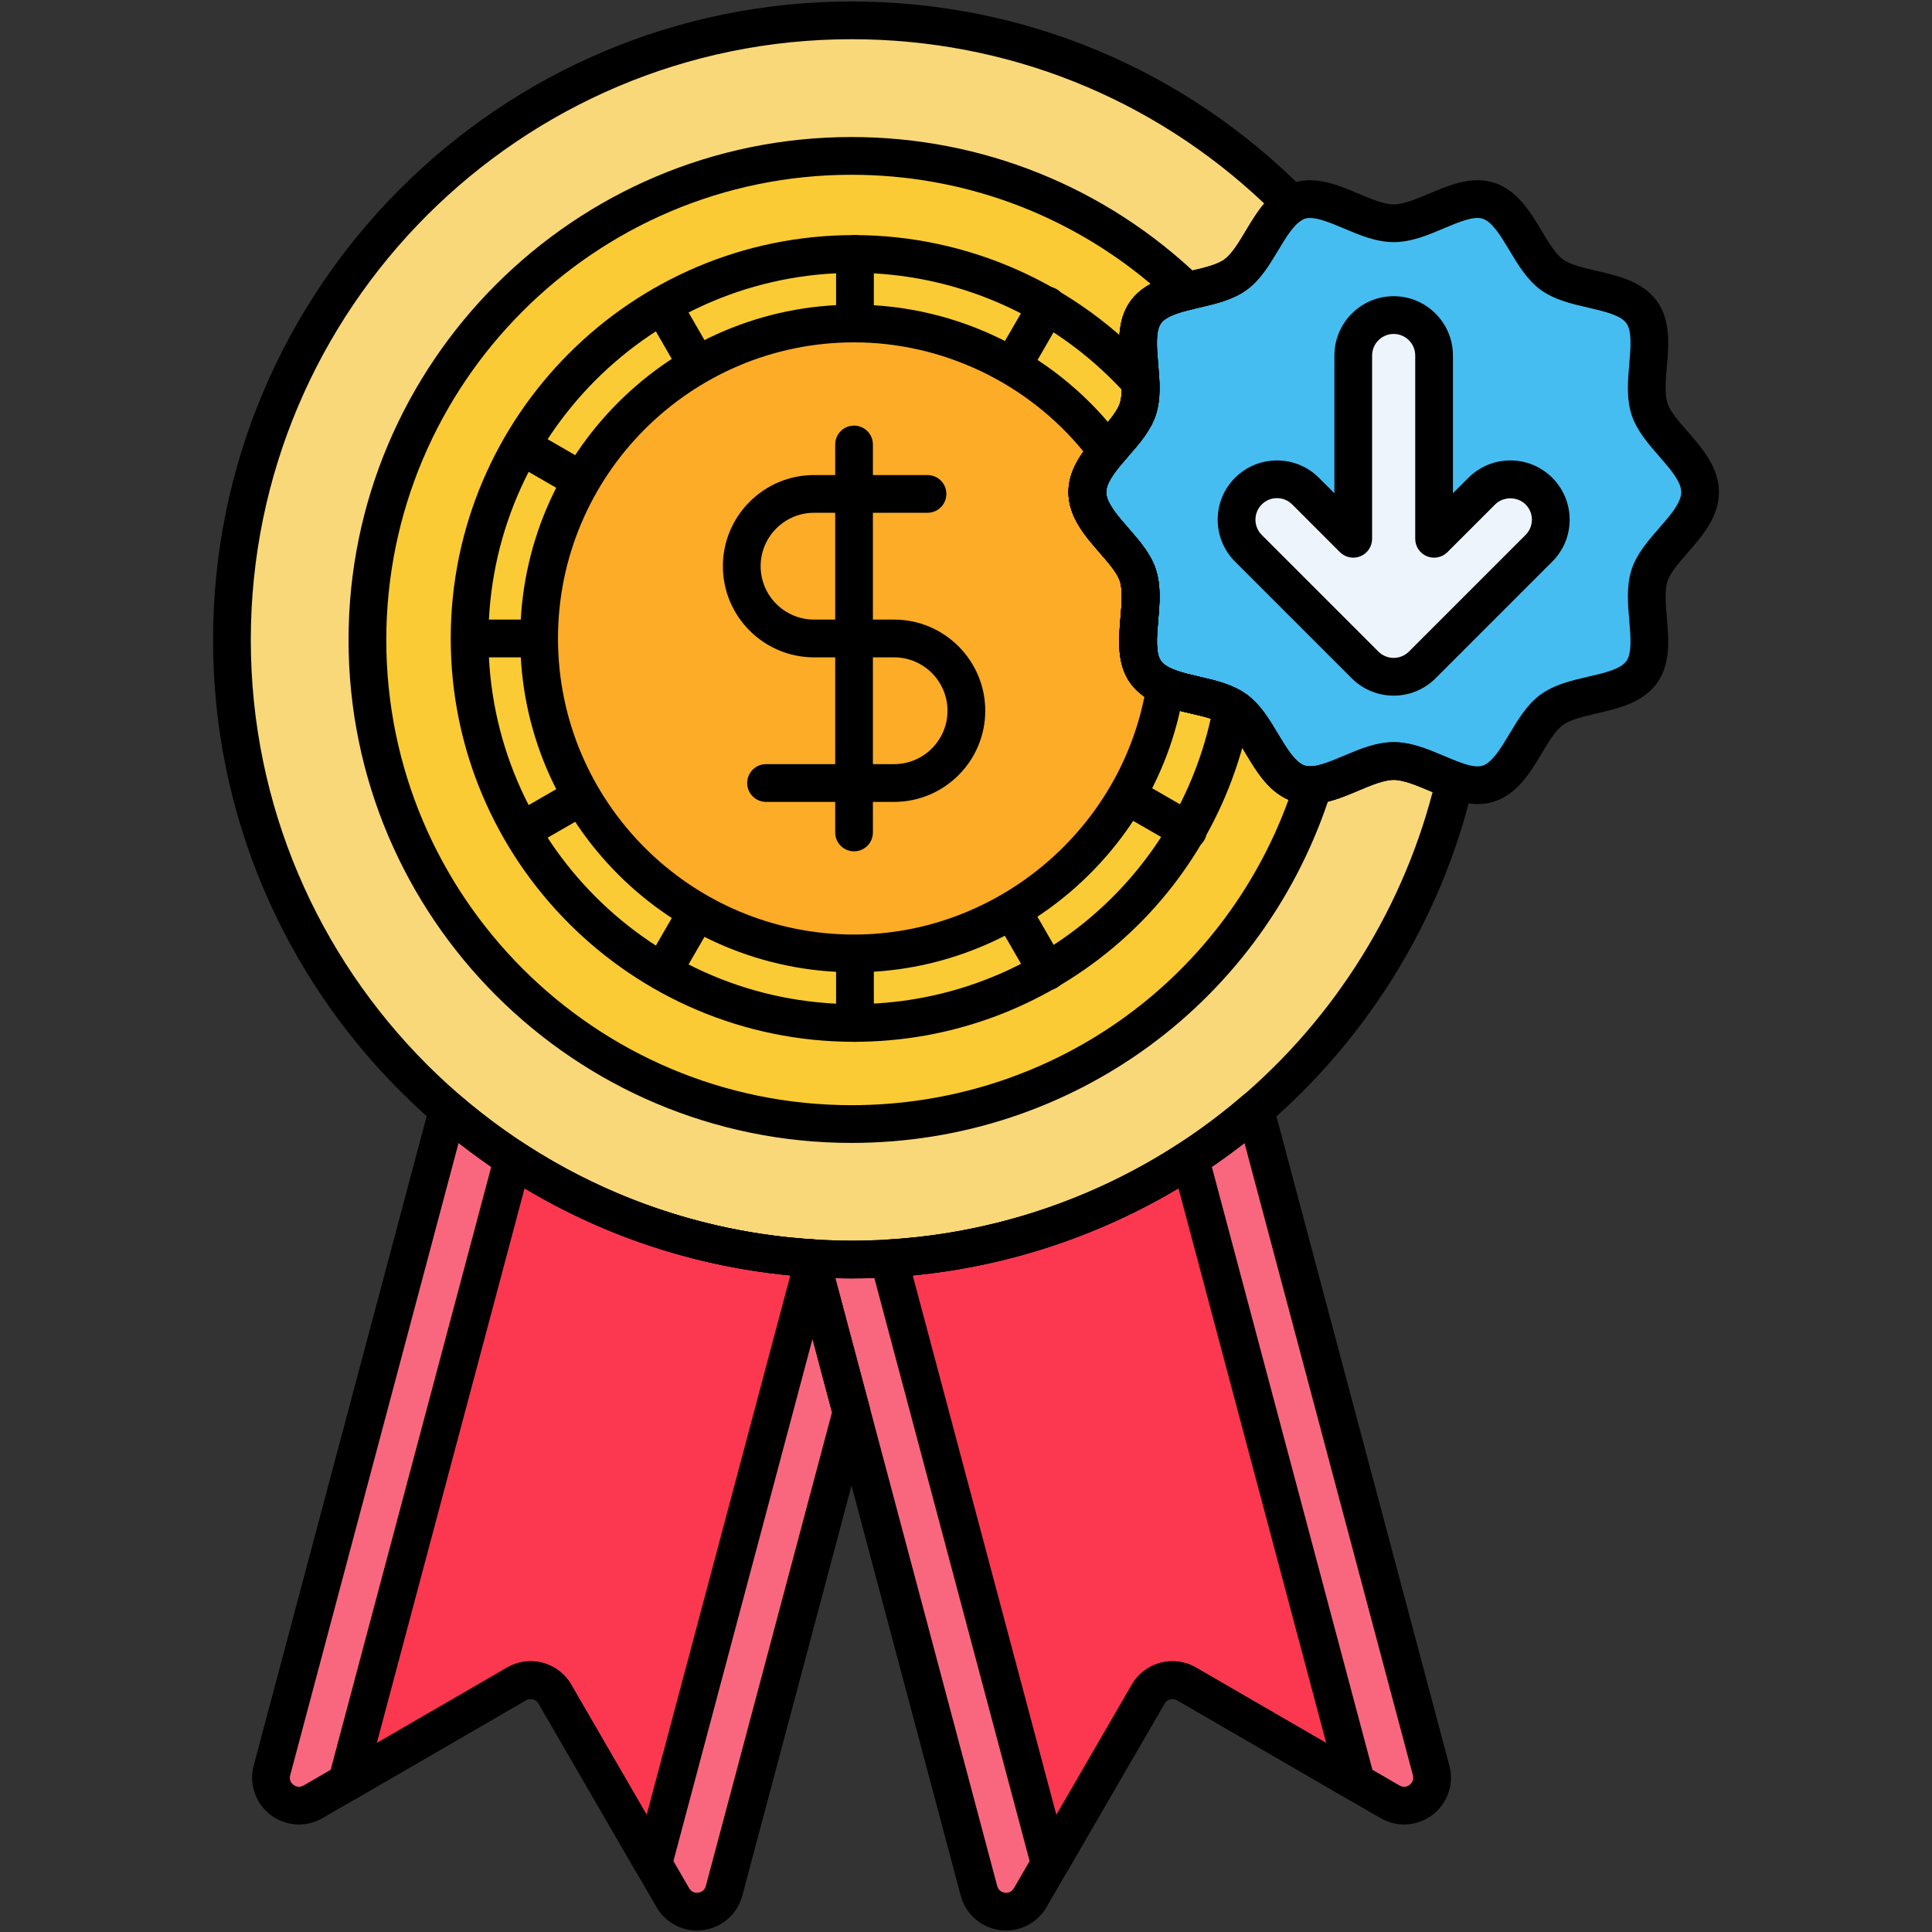 <svg width="54" height="54" viewBox="0 0 54 54" fill="none" xmlns="http://www.w3.org/2000/svg">
<rect x="0" y="0" width="54" height="54" fill="#333333" stroke="none"/>
<path d="M38.954 21.272C38.087 21.272 37.09 22.156 36.307 21.902C35.496 21.638 35.211 20.329 34.536 19.837C33.855 19.341 32.522 19.471 32.026 18.79C31.535 18.115 32.067 16.891 31.804 16.08C31.55 15.297 30.391 14.623 30.391 13.756C30.391 12.889 31.55 12.215 31.804 11.433C32.067 10.622 31.535 9.398 32.026 8.723C32.523 8.041 33.855 8.171 34.536 7.675C35.152 7.227 35.445 6.1 36.106 5.705C32.968 2.535 28.614 0.57 23.8 0.57C14.236 0.57 6.482 8.323 6.482 17.887C6.482 27.452 14.236 35.205 23.8 35.205C32.011 35.205 38.883 29.489 40.664 21.82C40.1 21.624 39.501 21.272 38.954 21.272Z" fill="#F9D87A"/>
<path d="M36.308 21.902C35.497 21.639 35.212 20.329 34.537 19.838C33.856 19.341 32.523 19.472 32.027 18.79C31.536 18.115 32.068 16.891 31.805 16.08C31.551 15.297 30.392 14.624 30.392 13.756C30.392 12.889 31.551 12.215 31.805 11.433C32.068 10.622 31.536 9.398 32.028 8.723C32.27 8.39 32.71 8.251 33.178 8.138C30.745 5.798 27.443 4.358 23.802 4.358C16.329 4.358 10.271 10.415 10.271 17.888C10.271 25.36 16.329 31.418 23.802 31.418C29.862 31.418 34.99 27.433 36.713 21.942C36.574 21.953 36.438 21.944 36.308 21.902Z" fill="#FACB35"/>
<path d="M32.027 18.79C31.536 18.115 32.068 16.891 31.805 16.08C31.55 15.297 30.392 14.623 30.392 13.756C30.392 12.889 31.551 12.215 31.805 11.433C31.878 11.209 31.889 10.953 31.878 10.686C29.909 8.486 27.05 7.098 23.872 7.098C17.946 7.098 13.125 11.919 13.125 17.845C13.125 23.771 17.946 28.592 23.872 28.592C29.138 28.592 33.529 24.783 34.441 19.776C33.738 19.352 32.502 19.441 32.027 18.79Z" fill="#FACB35"/>
<path d="M32.027 18.79C31.536 18.115 32.068 16.891 31.804 16.079C31.55 15.297 30.392 14.623 30.392 13.756C30.392 13.345 30.652 12.978 30.953 12.622C29.348 10.452 26.772 9.042 23.872 9.042C19.017 9.042 15.068 12.991 15.068 17.845C15.068 22.699 19.017 26.648 23.872 26.648C28.27 26.648 31.925 23.407 32.573 19.187C32.351 19.094 32.159 18.971 32.027 18.79Z" fill="#FCAC27"/>
<path d="M47.516 13.756C47.516 14.623 46.358 15.297 46.103 16.079C45.84 16.891 46.372 18.115 45.881 18.79C45.385 19.471 44.053 19.341 43.371 19.837C42.696 20.329 42.411 21.638 41.6 21.902C40.817 22.156 39.821 21.272 38.953 21.272C38.086 21.272 37.089 22.156 36.307 21.902C35.495 21.638 35.211 20.329 34.536 19.837C33.854 19.341 32.522 19.471 32.026 18.79C31.534 18.114 32.066 16.89 31.803 16.079C31.549 15.297 30.391 14.623 30.391 13.756C30.391 12.889 31.549 12.215 31.803 11.433C32.066 10.621 31.535 9.397 32.026 8.722C32.522 8.041 33.854 8.171 34.536 7.675C35.211 7.183 35.496 5.874 36.307 5.611C37.089 5.356 38.086 6.24 38.953 6.24C39.821 6.24 40.818 5.356 41.6 5.611C42.411 5.874 42.696 7.183 43.371 7.675C44.053 8.171 45.385 8.041 45.881 8.723C46.372 9.398 45.84 10.622 46.104 11.433C46.358 12.215 47.516 12.889 47.516 13.756Z" fill="#45BDF0"/>
<path d="M43.016 13.727C42.574 13.286 41.859 13.286 41.418 13.727L40.085 15.06V9.936C40.085 9.312 39.579 8.807 38.955 8.807C38.331 8.807 37.826 9.312 37.826 9.936V15.06L36.493 13.727C36.052 13.286 35.336 13.286 34.895 13.727C34.454 14.168 34.454 14.883 34.895 15.324L38.157 18.585C38.598 19.027 39.313 19.027 39.754 18.585L43.015 15.324C43.457 14.883 43.457 14.168 43.016 13.727Z" fill="#EDF4FC"/>
<path d="M35.083 31.02C32.052 33.626 28.112 35.205 23.8 35.205C23.414 35.205 23.032 35.188 22.652 35.163L27.363 52.85C27.542 53.523 28.446 53.643 28.795 53.04L32.092 47.349C32.309 46.975 32.788 46.848 33.161 47.064L38.853 50.362C39.455 50.711 40.18 50.157 40.001 49.484L35.083 31.02Z" fill="#F9677F"/>
<path d="M22.652 35.163C18.791 34.91 15.277 33.393 12.518 31.02L7.6 49.483C7.421 50.157 8.145 50.711 8.748 50.361L14.439 47.064C14.813 46.848 15.291 46.975 15.508 47.349L18.805 53.04C19.155 53.643 20.058 53.523 20.238 52.849L23.8 39.474L22.652 35.163Z" fill="#F9677F"/>
<path d="M24.838 35.172L29.345 52.093L32.093 47.349C32.309 46.975 32.788 46.848 33.162 47.064L37.906 49.813L33.265 32.388C30.815 33.99 27.937 34.989 24.838 35.172Z" fill="#FC3850"/>
<path d="M14.336 32.388L9.695 49.813L14.439 47.064C14.813 46.848 15.291 46.975 15.508 47.349L18.256 52.093L22.763 35.172C19.664 34.989 16.786 33.99 14.336 32.388Z" fill="#FC3850"/>
<path d="M28.121 53.958C28.063 53.958 28.005 53.954 27.946 53.946C27.419 53.876 26.99 53.499 26.853 52.985L22.143 35.299C22.099 35.135 22.137 34.959 22.245 34.828C22.353 34.697 22.517 34.627 22.687 34.637C23.112 34.665 23.466 34.678 23.8 34.678C27.811 34.678 31.696 33.237 34.739 30.62C34.876 30.501 35.065 30.462 35.239 30.516C35.412 30.569 35.545 30.709 35.592 30.884L40.51 49.348C40.647 49.861 40.462 50.402 40.04 50.725C39.617 51.047 39.048 51.084 38.588 50.818L32.897 47.52C32.775 47.45 32.619 47.492 32.549 47.613L29.251 53.304C29.015 53.713 28.584 53.958 28.121 53.958ZM23.348 35.725L27.872 52.714C27.912 52.862 28.034 52.894 28.085 52.901C28.136 52.907 28.262 52.909 28.339 52.776L31.636 47.084C31.998 46.46 32.801 46.246 33.426 46.608L39.117 49.905C39.25 49.982 39.359 49.918 39.399 49.887C39.44 49.856 39.53 49.768 39.491 49.619L34.784 31.947C31.654 34.394 27.786 35.732 23.8 35.732C23.654 35.732 23.504 35.73 23.348 35.725Z" fill="black"/>
<path d="M19.481 53.958C19.018 53.958 18.587 53.713 18.35 53.304L15.053 47.613C14.982 47.492 14.826 47.45 14.704 47.52L9.013 50.818C8.553 51.084 7.983 51.048 7.561 50.725C7.139 50.402 6.955 49.861 7.091 49.348L12.009 30.884C12.056 30.709 12.189 30.57 12.363 30.516C12.536 30.462 12.724 30.501 12.862 30.62C15.64 33.008 19.037 34.397 22.687 34.637C22.913 34.652 23.104 34.809 23.163 35.028L24.31 39.338C24.334 39.427 24.334 39.52 24.31 39.609L20.748 52.985C20.611 53.499 20.182 53.876 19.655 53.946C19.597 53.954 19.539 53.958 19.481 53.958ZM14.83 46.432C15.282 46.432 15.722 46.666 15.965 47.084L19.262 52.776C19.339 52.908 19.465 52.907 19.516 52.9C19.567 52.894 19.689 52.862 19.729 52.713L23.255 39.473L22.24 35.66C18.779 35.361 15.545 34.085 12.817 31.947L8.111 49.619C8.071 49.768 8.161 49.856 8.202 49.887C8.243 49.918 8.351 49.982 8.485 49.905L14.176 46.608C14.382 46.489 14.607 46.432 14.83 46.432Z" fill="black"/>
<path d="M24.99 22.413H21.411C21.12 22.413 20.884 22.177 20.884 21.886C20.884 21.594 21.12 21.358 21.411 21.358H24.99C25.813 21.358 26.483 20.689 26.483 19.866C26.483 19.042 25.813 18.373 24.99 18.373H22.753C21.348 18.373 20.205 17.23 20.205 15.825C20.205 14.421 21.348 13.278 22.753 13.278H25.924C26.215 13.278 26.451 13.514 26.451 13.805C26.451 14.096 26.215 14.332 25.924 14.332H22.753C21.93 14.332 21.26 15.002 21.26 15.825C21.26 16.648 21.93 17.318 22.753 17.318H24.99C26.395 17.318 27.538 18.461 27.538 19.866C27.538 21.27 26.395 22.413 24.99 22.413Z" fill="black"/>
<path d="M23.871 23.795C23.58 23.795 23.344 23.559 23.344 23.268V12.423C23.344 12.132 23.58 11.896 23.871 11.896C24.162 11.896 24.398 12.132 24.398 12.423V23.268C24.398 23.559 24.162 23.795 23.871 23.795Z" fill="black"/>
<path d="M23.871 27.176C18.726 27.176 14.541 22.99 14.541 17.845C14.541 12.7 18.727 8.515 23.871 8.515C26.814 8.515 29.62 9.933 31.377 12.309C31.522 12.505 31.513 12.776 31.355 12.963C31.129 13.231 30.919 13.513 30.919 13.756C30.919 14.053 31.233 14.413 31.537 14.761C31.845 15.113 32.163 15.478 32.306 15.917C32.454 16.373 32.412 16.868 32.371 17.346C32.333 17.795 32.293 18.259 32.453 18.479C32.514 18.562 32.62 18.635 32.778 18.701C33 18.795 33.131 19.028 33.094 19.267C32.401 23.776 28.436 27.176 23.871 27.176ZM23.871 9.569C19.308 9.569 15.596 13.282 15.596 17.845C15.596 22.409 19.308 26.121 23.871 26.121C27.797 26.121 31.222 23.287 31.987 19.47C31.831 19.364 31.703 19.241 31.6 19.1C31.209 18.561 31.268 17.868 31.32 17.256C31.352 16.883 31.385 16.496 31.303 16.242C31.227 16.009 30.981 15.727 30.743 15.454C30.331 14.983 29.865 14.448 29.865 13.756C29.865 13.325 30.045 12.955 30.284 12.621C28.716 10.703 26.348 9.569 23.871 9.569Z" fill="black"/>
<path d="M23.872 29.119C17.655 29.119 12.598 24.062 12.598 17.845C12.598 11.629 17.655 6.571 23.872 6.571C27.069 6.571 30.13 7.943 32.271 10.335C32.353 10.426 32.4 10.543 32.405 10.666C32.42 11.052 32.389 11.339 32.306 11.595C32.163 12.034 31.845 12.399 31.537 12.752C31.233 13.1 30.919 13.459 30.919 13.756C30.919 14.053 31.233 14.413 31.537 14.761C31.845 15.113 32.163 15.478 32.306 15.917C32.454 16.373 32.412 16.868 32.371 17.346C32.333 17.795 32.293 18.259 32.453 18.479C32.618 18.705 33.075 18.811 33.517 18.914C33.928 19.009 34.354 19.108 34.714 19.325C34.902 19.438 34.999 19.655 34.96 19.871C33.983 25.23 29.32 29.119 23.872 29.119ZM23.872 7.626C18.237 7.626 13.652 12.21 13.652 17.845C13.652 23.481 18.237 28.065 23.872 28.065C28.672 28.065 32.8 24.734 33.84 20.087C33.671 20.032 33.478 19.988 33.278 19.941C32.677 19.802 31.996 19.644 31.601 19.1C31.209 18.561 31.268 17.868 31.32 17.256C31.352 16.883 31.385 16.496 31.303 16.242C31.227 16.009 30.981 15.727 30.743 15.454C30.331 14.983 29.865 14.449 29.865 13.756C29.865 13.064 30.331 12.529 30.743 12.058C30.981 11.785 31.227 11.504 31.303 11.27C31.334 11.173 31.351 11.052 31.354 10.894C29.42 8.815 26.704 7.626 23.872 7.626Z" fill="black"/>
<path d="M23.896 9.377C23.605 9.377 23.369 9.141 23.369 8.85V7.099C23.369 6.807 23.605 6.571 23.896 6.571C24.188 6.571 24.424 6.807 24.424 7.099V8.85C24.424 9.141 24.188 9.377 23.896 9.377Z" fill="black"/>
<path d="M23.896 29.12C23.605 29.12 23.369 28.884 23.369 28.592V26.841C23.369 26.549 23.605 26.314 23.896 26.314C24.188 26.314 24.424 26.549 24.424 26.841V28.592C24.424 28.884 24.188 29.12 23.896 29.12Z" fill="black"/>
<path d="M19.399 10.582C19.217 10.582 19.04 10.488 18.942 10.319L18.067 8.802C17.921 8.55 18.008 8.227 18.26 8.082C18.512 7.936 18.835 8.022 18.98 8.275L19.856 9.792C20.001 10.044 19.915 10.366 19.663 10.512C19.58 10.56 19.489 10.582 19.399 10.582Z" fill="black"/>
<path d="M29.271 27.68C29.088 27.68 28.911 27.585 28.814 27.416L27.938 25.899C27.792 25.647 27.879 25.325 28.131 25.179C28.382 25.034 28.706 25.12 28.851 25.372L29.727 26.889C29.872 27.141 29.786 27.464 29.534 27.609C29.451 27.657 29.36 27.68 29.271 27.68Z" fill="black"/>
<path d="M16.106 13.875C16.016 13.875 15.926 13.852 15.843 13.805L14.326 12.929C14.074 12.783 13.988 12.461 14.133 12.209C14.279 11.956 14.602 11.87 14.854 12.015L16.37 12.891C16.622 13.037 16.709 13.359 16.563 13.611C16.466 13.781 16.288 13.875 16.106 13.875Z" fill="black"/>
<path d="M33.204 23.746C33.114 23.746 33.024 23.723 32.941 23.675L31.424 22.8C31.172 22.654 31.085 22.332 31.231 22.079C31.376 21.827 31.7 21.741 31.951 21.886L33.468 22.762C33.72 22.908 33.806 23.23 33.661 23.482C33.563 23.651 33.386 23.746 33.204 23.746Z" fill="black"/>
<path d="M14.902 18.373H13.15C12.859 18.373 12.623 18.137 12.623 17.845C12.623 17.554 12.859 17.318 13.15 17.318H14.902C15.193 17.318 15.429 17.554 15.429 17.845C15.429 18.137 15.193 18.373 14.902 18.373Z" fill="black"/>
<path d="M14.59 23.746C14.408 23.746 14.231 23.652 14.133 23.482C13.988 23.23 14.074 22.908 14.326 22.762L15.843 21.887C16.095 21.741 16.418 21.827 16.563 22.079C16.709 22.332 16.622 22.654 16.37 22.8L14.854 23.675C14.77 23.723 14.68 23.746 14.59 23.746Z" fill="black"/>
<path d="M18.523 27.68C18.433 27.68 18.343 27.657 18.26 27.609C18.008 27.464 17.921 27.141 18.067 26.889L18.942 25.372C19.088 25.12 19.411 25.034 19.663 25.179C19.915 25.325 20.001 25.647 19.856 25.899L18.98 27.416C18.883 27.585 18.705 27.68 18.523 27.68Z" fill="black"/>
<path d="M28.394 10.582C28.305 10.582 28.214 10.56 28.131 10.512C27.879 10.366 27.792 10.044 27.938 9.791L28.814 8.275C28.959 8.023 29.282 7.936 29.534 8.082C29.786 8.227 29.872 8.55 29.727 8.802L28.851 10.319C28.754 10.488 28.576 10.582 28.394 10.582Z" fill="black"/>
<path d="M41.3 22.475C40.83 22.475 40.367 22.279 39.946 22.101C39.594 21.953 39.231 21.799 38.955 21.799C38.679 21.799 38.316 21.953 37.964 22.101C37.404 22.338 36.769 22.606 36.145 22.403C35.498 22.193 35.136 21.588 34.817 21.055C34.628 20.739 34.432 20.413 34.227 20.264C34.017 20.111 33.642 20.024 33.279 19.94C32.678 19.801 31.997 19.644 31.601 19.1C31.209 18.561 31.268 17.868 31.321 17.256C31.353 16.883 31.386 16.496 31.303 16.242C31.228 16.009 30.982 15.727 30.743 15.454C30.332 14.983 29.865 14.449 29.865 13.756C29.865 13.064 30.332 12.53 30.743 12.058C30.982 11.786 31.228 11.504 31.303 11.27C31.386 11.016 31.353 10.63 31.321 10.256C31.268 9.644 31.209 8.951 31.601 8.412C31.997 7.868 32.678 7.711 33.279 7.572C33.642 7.488 34.017 7.402 34.227 7.248C34.432 7.099 34.628 6.773 34.817 6.457C35.136 5.924 35.498 5.319 36.146 5.109C36.77 4.906 37.405 5.175 37.965 5.411C38.316 5.559 38.679 5.713 38.955 5.713C39.231 5.713 39.594 5.559 39.946 5.411C40.506 5.175 41.141 4.906 41.765 5.109C42.412 5.319 42.774 5.924 43.093 6.457C43.282 6.773 43.478 7.099 43.683 7.248C43.893 7.402 44.268 7.488 44.631 7.572C45.232 7.711 45.913 7.869 46.309 8.412C46.701 8.951 46.642 9.645 46.589 10.256C46.558 10.63 46.524 11.016 46.607 11.27C46.682 11.504 46.929 11.785 47.167 12.058C47.578 12.529 48.045 13.064 48.045 13.756C48.045 14.449 47.578 14.983 47.167 15.454C46.929 15.727 46.682 16.009 46.607 16.242C46.524 16.496 46.558 16.882 46.589 17.256C46.642 17.868 46.701 18.561 46.309 19.1C45.913 19.644 45.232 19.801 44.631 19.94C44.268 20.024 43.893 20.111 43.683 20.264C43.478 20.413 43.282 20.74 43.093 21.055C42.774 21.588 42.412 22.193 41.764 22.403C41.61 22.453 41.455 22.475 41.3 22.475ZM36.614 6.092C36.562 6.092 36.514 6.098 36.471 6.112C36.2 6.2 35.956 6.606 35.721 6.999C35.478 7.405 35.227 7.825 34.847 8.101C34.464 8.381 33.982 8.492 33.517 8.6C33.074 8.702 32.617 8.807 32.453 9.033C32.293 9.253 32.333 9.717 32.371 10.166C32.412 10.644 32.455 11.139 32.306 11.596C32.163 12.034 31.845 12.399 31.537 12.752C31.233 13.1 30.919 13.459 30.919 13.756C30.919 14.053 31.233 14.412 31.537 14.76C31.845 15.113 32.163 15.478 32.306 15.916C32.454 16.373 32.412 16.868 32.371 17.346C32.333 17.795 32.293 18.259 32.453 18.479C32.617 18.705 33.074 18.811 33.517 18.913C33.982 19.02 34.463 19.131 34.847 19.411C35.227 19.687 35.478 20.107 35.721 20.514C35.956 20.906 36.199 21.312 36.471 21.4C36.721 21.482 37.144 21.302 37.554 21.13C38.002 20.94 38.465 20.745 38.955 20.745C39.445 20.745 39.908 20.94 40.356 21.13C40.766 21.302 41.189 21.482 41.439 21.4C41.711 21.312 41.954 20.906 42.189 20.514C42.432 20.107 42.684 19.687 43.063 19.411C43.447 19.132 43.928 19.02 44.393 18.913C44.836 18.811 45.293 18.705 45.457 18.479C45.617 18.259 45.577 17.795 45.539 17.346C45.498 16.868 45.456 16.373 45.604 15.917C45.747 15.478 46.065 15.113 46.373 14.761C46.677 14.413 46.991 14.053 46.991 13.756C46.991 13.459 46.677 13.1 46.373 12.752C46.065 12.399 45.747 12.034 45.604 11.595C45.456 11.139 45.498 10.644 45.539 10.166C45.578 9.717 45.617 9.253 45.457 9.033C45.293 8.807 44.836 8.702 44.393 8.599C43.928 8.492 43.447 8.381 43.063 8.101C42.684 7.825 42.432 7.405 42.189 6.998C41.954 6.606 41.711 6.2 41.439 6.112C41.189 6.03 40.766 6.209 40.356 6.382C39.908 6.572 39.445 6.767 38.955 6.767C38.465 6.767 38.002 6.572 37.554 6.382C37.215 6.239 36.866 6.092 36.614 6.092Z" fill="black"/>
<path d="M23.8 35.732C13.961 35.732 5.955 27.726 5.955 17.887C5.955 8.047 13.961 0.042 23.8 0.042C28.599 0.042 33.102 1.921 36.481 5.334C36.595 5.449 36.65 5.61 36.629 5.771C36.609 5.932 36.516 6.074 36.376 6.158C36.143 6.297 35.928 6.654 35.721 7C35.477 7.405 35.225 7.825 34.846 8.1C34.462 8.38 33.981 8.491 33.516 8.599C33.074 8.701 32.617 8.807 32.452 9.032C32.292 9.252 32.332 9.716 32.37 10.165C32.411 10.644 32.453 11.138 32.305 11.595C32.162 12.034 31.844 12.398 31.536 12.751C31.232 13.099 30.918 13.458 30.918 13.755C30.918 14.052 31.232 14.412 31.536 14.76C31.844 15.113 32.162 15.477 32.305 15.916C32.453 16.372 32.411 16.867 32.37 17.346C32.332 17.794 32.292 18.258 32.452 18.479C32.617 18.704 33.074 18.81 33.516 18.912C33.981 19.02 34.462 19.131 34.846 19.41C35.226 19.686 35.477 20.107 35.721 20.513C35.955 20.905 36.198 21.311 36.47 21.399C36.721 21.481 37.144 21.302 37.553 21.129C38.001 20.94 38.464 20.744 38.954 20.744C39.444 20.744 39.908 20.94 40.356 21.129C40.525 21.2 40.685 21.268 40.837 21.321C41.092 21.409 41.239 21.675 41.178 21.938C40.281 25.799 38.078 29.3 34.974 31.798C31.822 34.335 27.854 35.732 23.8 35.732ZM23.8 1.096C14.542 1.096 7.01 8.628 7.01 17.887C7.01 27.145 14.542 34.677 23.8 34.677C27.67 34.677 31.305 33.398 34.313 30.977C37.115 28.722 39.137 25.598 40.041 22.141C40.009 22.128 39.977 22.114 39.945 22.101C39.594 21.952 39.23 21.799 38.954 21.799C38.677 21.799 38.314 21.952 37.963 22.101C37.403 22.337 36.768 22.605 36.144 22.403C35.496 22.193 35.135 21.588 34.816 21.055C34.627 20.739 34.431 20.413 34.226 20.263C34.016 20.11 33.641 20.023 33.278 19.94C32.677 19.801 31.995 19.643 31.6 19.099C31.208 18.561 31.267 17.867 31.32 17.256C31.351 16.882 31.385 16.495 31.302 16.242C31.226 16.008 30.98 15.726 30.742 15.454C30.331 14.982 29.864 14.448 29.864 13.755C29.864 13.063 30.331 12.529 30.742 12.057C30.98 11.785 31.226 11.503 31.302 11.269C31.385 11.016 31.351 10.629 31.32 10.255C31.267 9.644 31.208 8.95 31.6 8.412C31.995 7.868 32.677 7.71 33.278 7.571C33.641 7.488 34.016 7.401 34.226 7.248C34.432 7.098 34.627 6.772 34.816 6.457C34.975 6.192 35.137 5.922 35.336 5.688C32.205 2.723 28.13 1.096 23.8 1.096Z" fill="black"/>
<path d="M23.8 31.945C16.048 31.945 9.742 25.639 9.742 17.887C9.742 10.136 16.048 3.83 23.8 3.83C27.448 3.83 30.908 5.225 33.541 7.758C33.68 7.891 33.735 8.09 33.685 8.276C33.635 8.461 33.487 8.605 33.3 8.65C32.941 8.737 32.59 8.844 32.452 9.033C32.292 9.253 32.331 9.717 32.37 10.166C32.411 10.644 32.453 11.139 32.305 11.595C32.162 12.034 31.844 12.399 31.536 12.751C31.232 13.099 30.918 13.459 30.918 13.756C30.918 14.053 31.232 14.413 31.536 14.76C31.844 15.113 32.162 15.478 32.305 15.917C32.453 16.373 32.411 16.868 32.37 17.346C32.331 17.795 32.292 18.259 32.452 18.479C32.616 18.705 33.073 18.81 33.516 18.913C33.981 19.02 34.462 19.131 34.846 19.411C35.225 19.687 35.477 20.107 35.72 20.514C35.955 20.906 36.198 21.312 36.47 21.4H36.47C36.522 21.417 36.588 21.422 36.67 21.416C36.846 21.401 37.014 21.476 37.124 21.613C37.233 21.75 37.267 21.932 37.215 22.099C35.367 27.988 29.976 31.945 23.8 31.945ZM23.8 4.885C16.63 4.885 10.797 10.718 10.797 17.888C10.797 25.057 16.63 30.89 23.8 30.89C29.311 30.89 34.146 27.485 36.014 22.355C35.446 22.111 35.112 21.552 34.815 21.056C34.626 20.74 34.431 20.414 34.225 20.264C34.015 20.111 33.64 20.024 33.278 19.941C32.676 19.802 31.995 19.644 31.599 19.1C31.207 18.561 31.267 17.868 31.319 17.257C31.351 16.883 31.384 16.496 31.302 16.243C31.226 16.009 30.98 15.727 30.741 15.454C30.33 14.983 29.863 14.449 29.863 13.756C29.863 13.064 30.33 12.53 30.741 12.058C30.98 11.786 31.226 11.504 31.302 11.27C31.384 11.017 31.351 10.63 31.319 10.256C31.267 9.645 31.207 8.951 31.599 8.412C31.753 8.202 31.948 8.05 32.162 7.935C29.82 5.962 26.883 4.885 23.8 4.885Z" fill="black"/>
<path d="M29.345 52.62C29.322 52.62 29.298 52.619 29.275 52.615C29.064 52.587 28.89 52.435 28.835 52.229L24.328 35.307C24.288 35.154 24.318 34.991 24.411 34.863C24.503 34.734 24.649 34.654 24.807 34.645C27.715 34.473 30.539 33.54 32.976 31.947C33.118 31.854 33.295 31.835 33.453 31.895C33.612 31.956 33.731 32.089 33.775 32.252L38.415 49.677C38.47 49.883 38.395 50.102 38.226 50.231C38.056 50.361 37.825 50.375 37.642 50.269L32.898 47.52C32.818 47.474 32.742 47.484 32.705 47.495C32.666 47.505 32.596 47.533 32.55 47.613L29.802 52.357C29.706 52.521 29.531 52.62 29.345 52.62ZM25.511 35.648L29.526 50.727L31.637 47.085C31.998 46.46 32.801 46.246 33.426 46.608L37.068 48.718L32.939 33.213C30.677 34.563 28.134 35.397 25.511 35.648Z" fill="black"/>
<path d="M18.256 52.62C18.069 52.62 17.895 52.521 17.8 52.357L15.052 47.613C14.981 47.492 14.825 47.45 14.703 47.52L9.959 50.269C9.775 50.376 9.544 50.361 9.375 50.231C9.205 50.102 9.131 49.883 9.186 49.677L13.827 32.252C13.87 32.089 13.99 31.956 14.148 31.895C14.306 31.835 14.483 31.854 14.625 31.947C17.061 33.54 19.886 34.474 22.794 34.645C22.952 34.655 23.098 34.735 23.191 34.863C23.284 34.991 23.314 35.154 23.273 35.308L18.766 52.229C18.711 52.435 18.538 52.588 18.326 52.616C18.302 52.619 18.279 52.62 18.256 52.62ZM14.829 46.432C15.281 46.432 15.721 46.666 15.964 47.084L18.074 50.727L22.09 35.648C19.466 35.398 16.924 34.564 14.662 33.213L10.532 48.718L14.175 46.608C14.38 46.489 14.606 46.432 14.829 46.432Z" fill="black"/>
<path d="M38.954 19.443C38.529 19.443 38.105 19.282 37.782 18.959L34.52 15.697C34.208 15.384 34.035 14.968 34.035 14.526C34.035 14.083 34.207 13.667 34.52 13.354C35.167 12.708 36.218 12.708 36.863 13.354L37.297 13.787V9.936C37.297 9.023 38.04 8.279 38.953 8.279C39.867 8.279 40.61 9.023 40.61 9.936V13.787L41.043 13.354C41.356 13.041 41.772 12.869 42.215 12.869C42.657 12.869 43.073 13.041 43.386 13.354C43.699 13.667 43.872 14.083 43.872 14.526C43.872 14.968 43.7 15.384 43.386 15.697L40.125 18.958C39.802 19.281 39.378 19.443 38.954 19.443ZM35.692 13.923C35.531 13.923 35.38 13.986 35.266 14.1C35.153 14.213 35.09 14.364 35.09 14.525C35.09 14.686 35.153 14.837 35.266 14.951L38.528 18.213C38.762 18.447 39.144 18.447 39.379 18.213L42.641 14.951C42.754 14.837 42.817 14.686 42.817 14.525C42.817 14.364 42.754 14.213 42.641 14.1C42.413 13.872 42.016 13.872 41.789 14.1L40.456 15.433C40.305 15.583 40.079 15.629 39.881 15.547C39.684 15.465 39.556 15.273 39.556 15.06V9.936C39.556 9.604 39.286 9.334 38.954 9.334C38.622 9.334 38.351 9.604 38.351 9.936V15.06C38.351 15.273 38.223 15.465 38.026 15.547C37.828 15.629 37.602 15.583 37.451 15.433L36.118 14.1C36.004 13.986 35.853 13.923 35.692 13.923Z" fill="black"/>
</svg>
